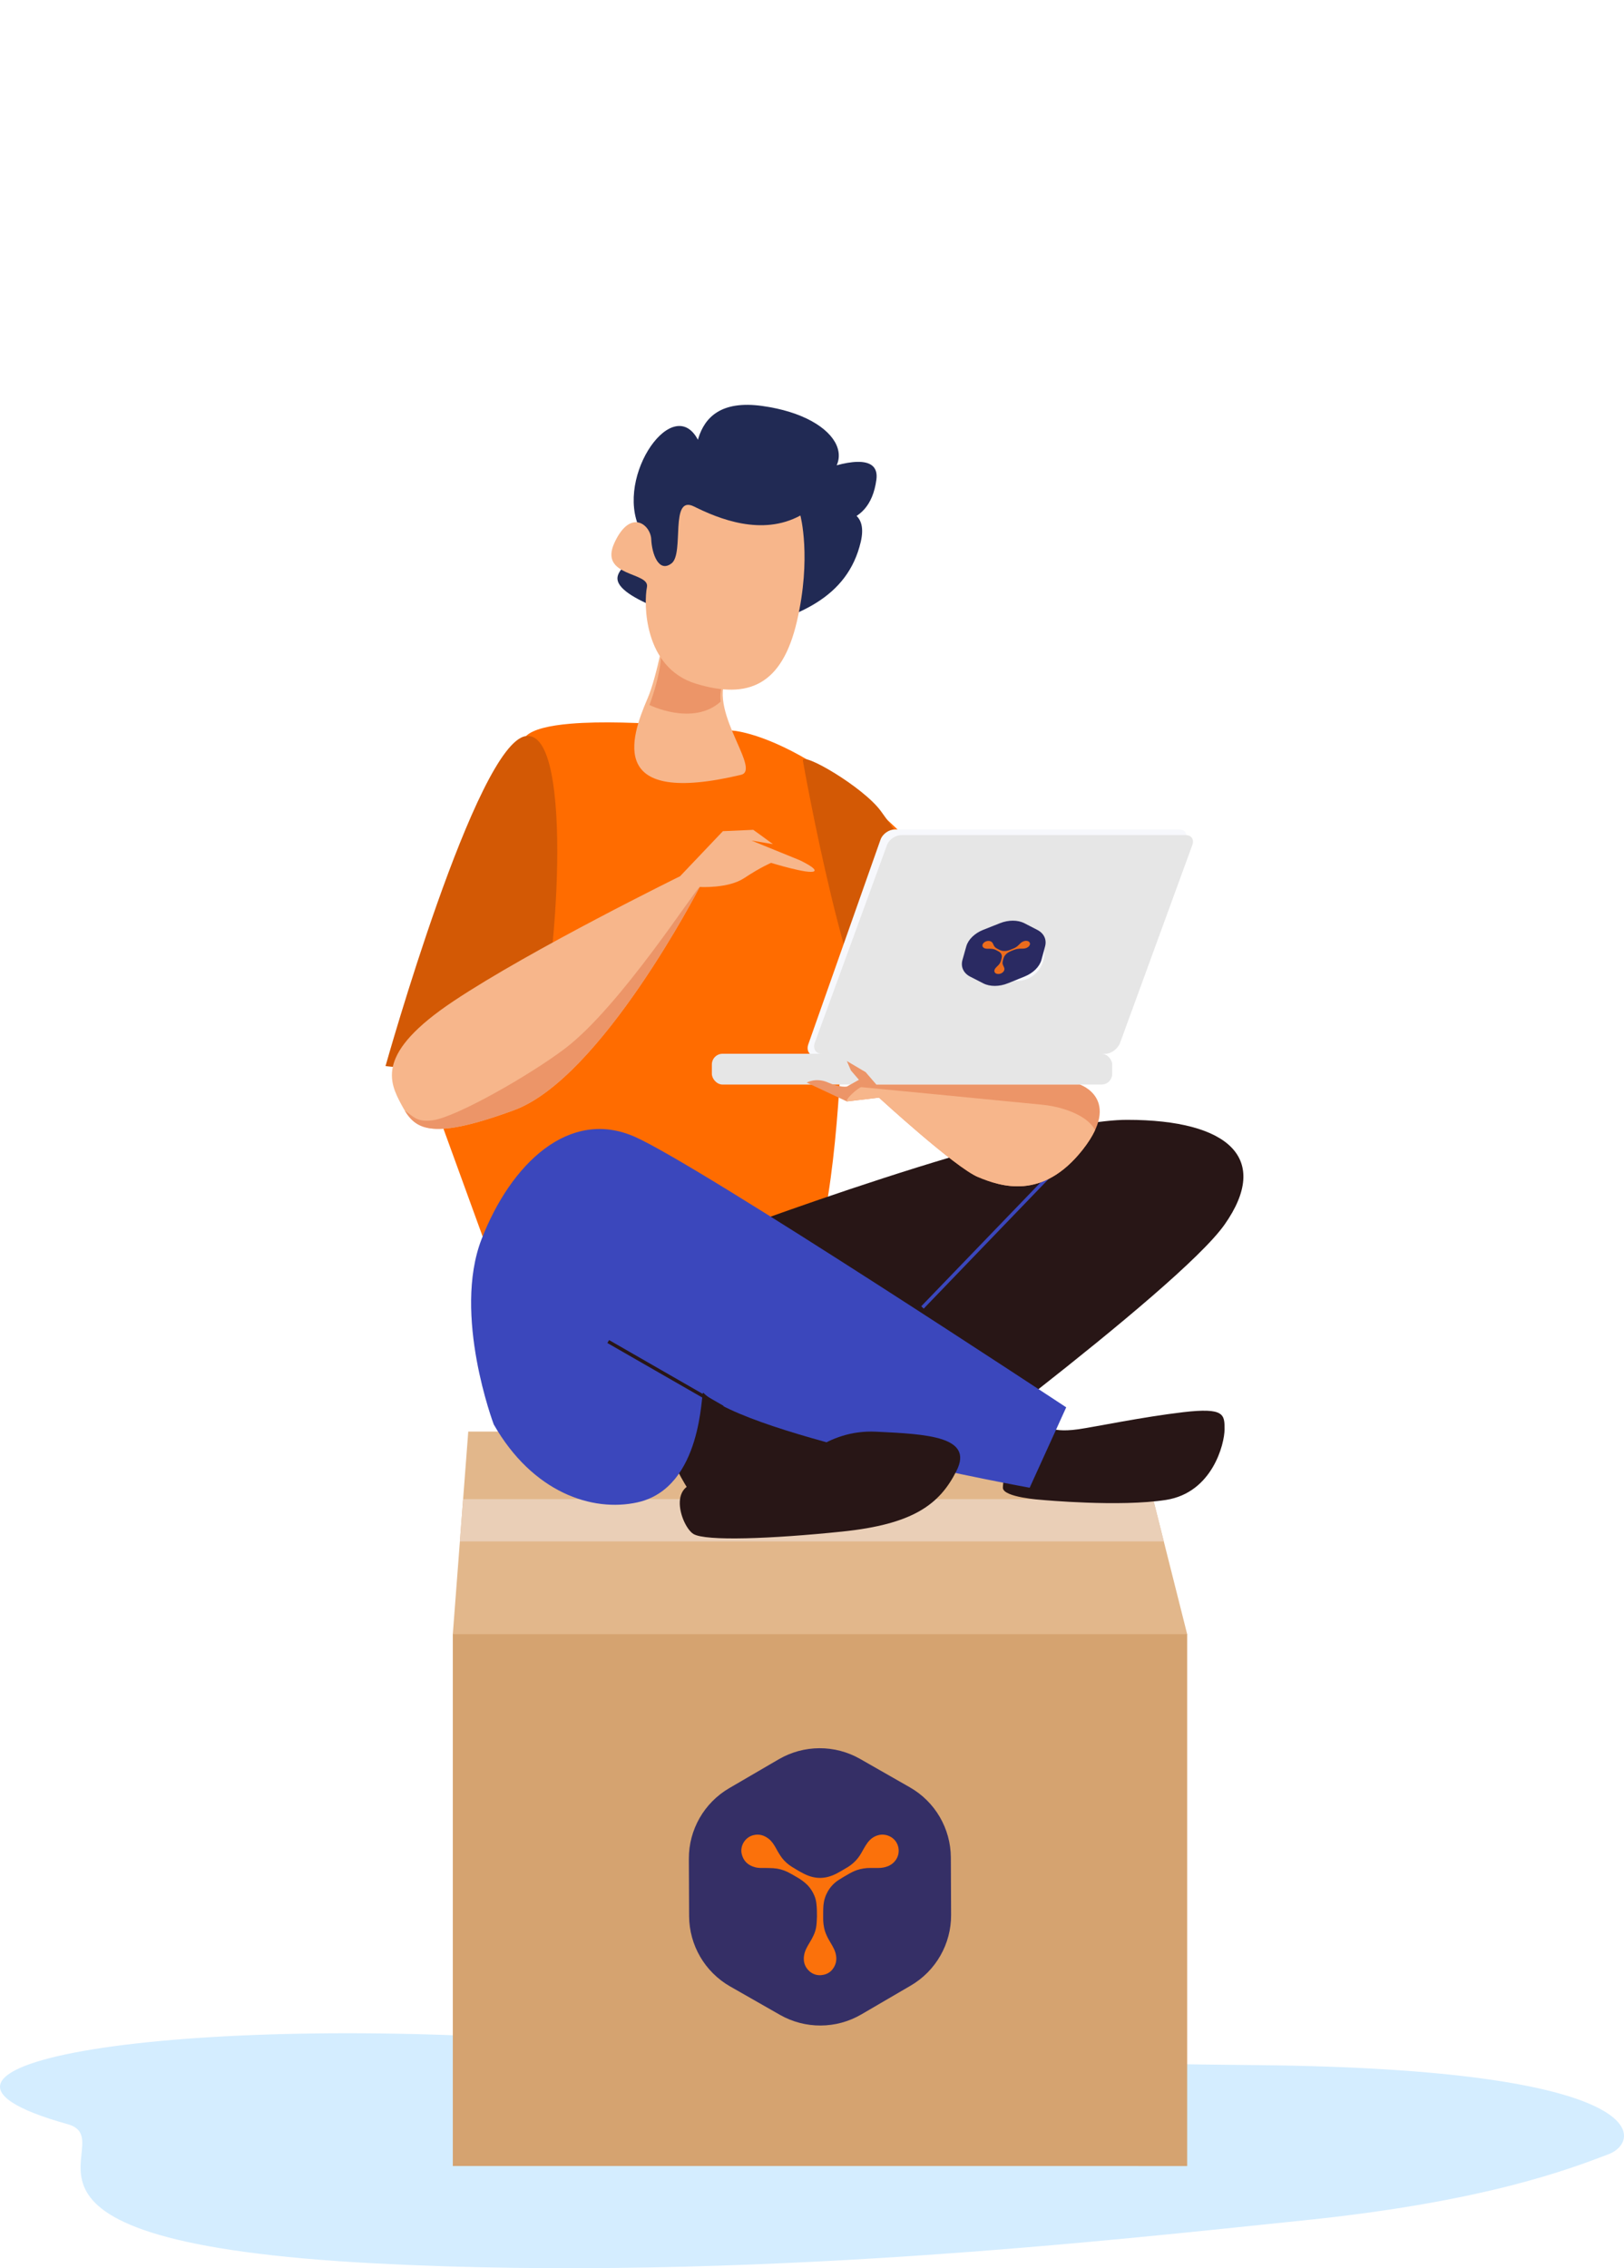 <?xml version="1.0" encoding="UTF-8"?><svg id="a" xmlns="http://www.w3.org/2000/svg" xmlns:xlink="http://www.w3.org/1999/xlink" viewBox="0 0 191.362 267.242">
  <defs>
    <style>.h,.i,.j,.k{fill:none;}.i{stroke:#f4da80;stroke-width:2.261px;}.i,.j,.k{stroke-miterlimit:10;}.l{fill:#f7b68b;}.m{fill:#f7f8fc;}.n{fill:#ec6c1d;}.o{fill:#e6e6e6;}.p{fill:#ec9568;}.q{fill:#eacfb7;}.r{fill:#ffab01;}.s{fill:#ff6c00;}.t{fill:#fec12f;}.u{fill:#d35905;}.v{fill:#d4edff;}.w{fill:#d5a370;}.x{fill:#e2b78b;}.y{fill:#242265;}.z{fill:#212a54;}.aa{fill:#3d7aa8;}.ab{fill:#281616;}.ac{fill:#2a2a62;}.ad{fill:#3b47bc;}.ae{fill:#34688f;}.j{stroke:#281616;}.j,.k{stroke-width:.401px;}.k{stroke:#3b47bc;}.af{opacity:.9;}.ag{clip-path:url(#g);}.ah{clip-path:url(#f);}.ai{clip-path:url(#d);}.aj{clip-path:url(#c);}
    </style>
    <clipPath id="c">
      <polygon class="h" points="123.95 108.472 114.69 108.475 112.554 116.195 121.921 116.128 123.95 108.472"/>
    </clipPath>
    <clipPath id="d">
      <polygon class="h" points="123.95 108.472 114.69 108.475 112.554 116.195 121.921 116.128 123.95 108.472"/>
    </clipPath>
    <clipPath id="f">
      <rect class="h" x="81.171" y="205.975" width="30.901" height="32.674"/>
    </clipPath>
    <clipPath id="g">
      <rect class="h" x="81.171" y="205.975" width="30.901" height="32.674"/>
    </clipPath>
  </defs>
  <path class="v" d="M148.12,243.316c-13.422-.129-55.013-.726-80.259-2.689-46.811-3.639-85.019,2.634-59.888,9.646,7.023,1.959-13.181,13.842,36.367,16.409,43.494,2.252,87.811-2.87,109.26-5.073,21.45-2.204,31.339-6.055,35.932-7.791,4.038-1.527,5.506-10.051-41.411-10.503Z"/>
  <g>
    <path class="w" d="M124.969,168.669l-56.693,.002-14.919,23.869v62.661l86.532,.002v-62.663l-14.919-23.871Z"/>
    <path class="x" d="M55.177,168.669l-1.821,23.871,86.532,.002-6.014-23.872H55.177Z"/>
  </g>
  <polygon class="q" points="54.57 176.631 54.19 181.612 137.134 181.612 135.88 176.631 54.57 176.631"/>
  <g>
    <path class="s" d="M99.369,118.335c-.219,5.918-.727,21.582-3.445,29.854l-37.918,.619-7.542-20.739s-.851-29.253,11.519-41.344c.823-.804,2.763-1.245,5.21-1.455,7.342-.63,19.249,.824,19.249,.824,0,0,15.195,1.017,35.347,31.244,.631,.947-22.106-7.524-22.42,.997Z"/>
    <path class="u" d="M94.608,89.63s5.527,31.384,10.143,33.489c4.616,2.105,17.032-.382,17.032-.382,0,0-12.668-19.92-17.989-27.175-2.105-2.87-9.377-7.081-9.186-5.933Z"/>
    <path class="ab" d="M84.3,145.719s36.456-13.778,48.512-13.778,16.936,4.592,11.482,12.343c-5.454,7.75-40.187,33.298-40.187,33.298h-21.529s-13.779-16.362,1.722-31.863Z"/>
    <line class="k" x1="123.913" y1="138.256" x2="108.7" y2="154.043"/>
    <path class="m" d="M95.248,123.035c-.255,.721,.105,1.353,.803,1.353h33.453c.697,0,1.468-.631,1.722-1.353l8.5-24.087c.254-.721-.106-1.225-.803-1.225h-33.454c-.697,0-1.468,.503-1.722,1.225l-8.5,24.087Z"/>
    <path class="o" d="M96.013,122.849c-.254,.697,.106,1.306,.803,1.306h33.454c.697,0,1.468-.609,1.722-1.306l8.5-23.275c.254-.697-.106-1.183-.803-1.183h-33.453c-.697,0-1.468,.486-1.722,1.183l-8.5,23.275Z"/>
    <rect class="o" x="83.881" y="124.155" width="47.175" height="3.629" rx="1.262" ry="1.262"/>
    <path class="p" d="M103.261,127.785h23.986s5.049,1.692,.316,7.688c-4.734,5.996-9.626,4.317-12.308,3.212-2.683-1.104-11.677-9.36-11.677-9.36l-3.788,.448-4.733-2.221s1.105-.637,2.525-.006c1.42,.631,2.209,.47,2.209,.47l1.42-.791-.947-1.105-.474-1.105,2.21,1.306,1.262,1.465Z"/>
    <path class="l" d="M101.481,128.087s17.074,1.644,21.363,2.077c2.837,.287,5.457,1.481,6.19,2.988-.32,.691-.792,1.46-1.472,2.321-4.734,5.996-9.626,4.317-12.308,3.212-2.683-1.104-11.677-9.36-11.677-9.36l-3.789,.455c-.177-.327,1.373-1.637,1.694-1.693Z"/>
    <path class="m" d="M116.554,112.333c0,1.797,1.456,3.254,3.254,3.254,1.797,0,3.253-1.456,3.253-3.254,0-1.796-1.456-3.253-3.253-3.253-1.797,0-3.254,1.457-3.254,3.253Z"/>
    <path class="ab" d="M124.201,168.396s.861,.287,2.87,0c2.01-.287,7.463-1.435,12.343-2.01,4.88-.574,4.88,.287,4.88,2.01,0,1.723-1.435,7.463-6.889,8.324-5.454,.861-14.64,0-14.64,0,0,0-4.592-.287-4.592-1.435,0-1.148,1.147-8.611,6.028-6.889Z"/>
    <path class="ad" d="M58.178,167.822s-4.88-12.917-1.435-21.816c3.445-8.898,10.334-15.501,18.084-12.056,7.751,3.445,50.809,31.863,50.809,31.863l-4.306,9.473s-33.29-6.02-38.465-11.195c-.287-.287,0,11.195-7.751,12.918-5.317,1.181-12.343-1.148-16.936-9.185Z"/>
    <path class="ab" d="M83.439,174.711s7.464-.861,8.899-1.435c1.706-.682,4.88-4.88,10.908-4.593,6.028,.288,11.482,.574,9.473,4.593-2.01,4.019-5.167,6.315-13.491,7.176-8.324,.861-16.075,1.148-17.51,.287-1.435-.861-3.445-6.602,1.722-6.028Z"/>
    <line class="j" x1="71.67" y1="158.062" x2="85.162" y2="165.813"/>
    <path class="u" d="M63.224,122.162c-1.962,5.395-17.797,3.445-17.797,3.445,0,0,10.725-38.15,16.557-38.882,5.833-.731,3.537,29.122,1.24,35.437Z"/>
    <g>
      <path class="z" d="M86.421,74.434s-10.247-2.458-12.955-5.007c-2.708-2.55,3.323-3.251,1.678-7.689-2.396-6.461,4.9-16.165,7.474-9.054,2.575,7.112-1.065,9.662-.841,6.292,.224-3.37-1.542-12.459,8.019-11.148,9.561,1.312,12.44,7.682,4.239,10.099-8.201,2.418,10.075-7.709,9.234-1.418-.841,6.292-6.436,5.159-8.369,4.946-1.933-.213,8.066-4.204,6.528,2.38-1.537,6.584-7.458,9.068-15.007,10.598Z"/>
      <path class="l" d="M78.471,73.729s-1.015,5.897-2.167,8.565c-2.075,4.81-4.665,12.72,11.004,8.999,2.628-.624-4.805-8.49-1.083-12.37,3.721-3.879-7.754-5.195-7.754-5.195Z"/>
      <path class="p" d="M77.17,73.647s2.043,2.186-.644,9.412c-.003,.008,5.103,2.536,8.387-.386-.134-1.189,.103-2.489,1.312-3.75,3.721-3.879-9.055-5.276-9.055-5.276Z"/>
      <path class="l" d="M94.313,60.736s1.333,4.947-.406,12.458c-1.739,7.511-5.707,9.256-11.91,7.357-6.203-1.898-6.138-9.537-5.766-11.373,.374-1.838-5.715-1.162-3.824-5.241,1.892-4.08,4.255-2.111,4.332-.395,.076,1.716,.886,4.006,2.401,2.826,1.515-1.181-.261-8.13,2.635-6.692,2.896,1.439,7.996,3.538,12.538,1.06Z"/>
    </g>
    <path class="l" d="M88.547,99.034l5.681,2.314s2.191,1.018,1.683,1.314c-.631,.369-5.049-.999-5.049-.999,0,0-1.263,.526-3.156,1.788-1.894,1.262-5.26,1.052-5.26,1.052,0,0-11.572,22.513-21.881,26.3-10.31,3.787-11.782,2.104-13.255-.631-1.473-2.735-3.054-6.096,6.132-12.22,9.139-6.093,26.691-14.711,26.691-14.711l5.05-5.312,3.576-.158s1.473,1.052,2.314,1.684"/>
    <path class="p" d="M47.694,130.851c1.116,.78,1.479,1.384,3.293,1.143,2.781-.372,11.481-5.337,15.604-8.468,6.532-4.959,15.475-18.973,15.825-18.968-.622,1.199-11.833,22.565-21.853,26.245-9.423,3.461-11.463,2.352-12.87,.048Z"/>
  </g>
  <g id="b">
    <g class="aj">
      <g class="ai">
        <g>
          <path class="ac" d="M123.145,111.509l-.428,1.58c-.218,.805-.968,1.552-1.969,1.959l-1.981,.803c-1.009,.409-2.116,.413-2.903,.01l-1.55-.796c-.788-.405-1.133-1.156-.903-1.968l.45-1.595c.227-.807,.99-1.55,1.999-1.95l1.979-.784c1.001-.397,2.095-.393,2.872,.009l1.53,.79c.776,.401,1.12,1.141,.903,1.941"/>
          <path class="n" d="M120.354,111.77c.139-0,.264,.005,.395-.022,.258-.052,.453-.168,.568-.364,.129-.222,.009-.459-.258-.518-.198-.045-.392-.001-.585,.101-.133,.071-.233,.166-.328,.263-.086,.092-.18,.181-.28,.265-.126,.1-.271,.185-.426,.25-.158,.069-.317,.134-.48,.193-.235,.083-.472,.128-.709,.108-.223-.019-.401-.089-.569-.178-.074-.039-.151-.076-.223-.117-.168-.093-.293-.222-.364-.375-.047-.097-.085-.197-.145-.288-.073-.11-.184-.187-.349-.218-.244-.046-.572,.057-.737,.269-.189,.241-.105,.501,.181,.597,.096,.032,.203,.048,.316,.047l.297-.001c.166-.001,.324,.019,.47,.06,.101,.032,.196,.072,.283,.12,.088,.044,.174,.088,.258,.136,.148,.079,.259,.191,.321,.325,.055,.116,.073,.246,.053,.38-.018,.116-.053,.233-.084,.349-.03,.123-.082,.246-.157,.365-.062,.091-.136,.178-.22,.261-.11,.112-.234,.218-.317,.342-.086,.129-.122,.256-.08,.377,.051,.148,.177,.235,.383,.255,.173,.019,.366-.032,.517-.136,.165-.109,.251-.246,.267-.398,.015-.143-.045-.263-.105-.383-.062-.123-.115-.251-.112-.395,.002-.05,.008-.101,.017-.153,.019-.11,.047-.221,.082-.332,.045-.143,.095-.286,.208-.42,.085-.104,.19-.2,.312-.283,.135-.086,.281-.161,.434-.221,.125-.051,.249-.103,.375-.147,.173-.06,.353-.096,.53-.106,.094-.006,.182-.003,.26-.007"/>
        </g>
      </g>
    </g>
  </g>

  <g id="e" class="af"><g class="ah"><g class="ag"><g><path class="y" d="M81.171,219.012l.03,6.745c.014,3.427,1.857,6.586,4.832,8.286l5.865,3.345c2.975,1.698,6.631,1.681,9.59-.044l5.826-3.399c2.96-1.728,4.773-4.903,4.758-8.331l-.03-6.749c-.013-3.426-1.856-6.584-4.832-8.281l-5.86-3.345c-2.976-1.698-6.631-1.681-9.591,.044l-5.83,3.399c-2.961,1.727-4.775,4.903-4.758,8.331"/><path class="s" d="M90.273,220.089c-.464,0-.884,.025-1.3-.089-.815-.217-1.364-.711-1.571-1.547-.232-.949,.38-1.962,1.324-2.219,.702-.193,1.309-.01,1.863,.425,.38,.301,.628,.707,.86,1.122,.205,.392,.437,.768,.697,1.127,.33,.424,.736,.784,1.196,1.062,.464,.292,.934,.568,1.423,.815,.707,.351,1.453,.539,2.258,.45,.756-.084,1.413-.385,2.051-.766,.282-.168,.568-.326,.845-.499,.64-.398,1.171-.948,1.546-1.601,.242-.415,.46-.84,.741-1.23,.341-.469,.781-.8,1.354-.934,.85-.198,1.843,.237,2.199,1.137,.405,1.023-.109,2.13-1.141,2.54-.346,.136-.715,.205-1.087,.203h-.983c-.548-.002-1.092,.087-1.611,.262-.364,.138-.715,.31-1.047,.514-.331,.188-.657,.376-.978,.583-.563,.34-1.031,.818-1.359,1.388-.287,.495-.464,1.046-.519,1.616-.044,.494-.035,.988-.035,1.482-.013,.522,.052,1.043,.193,1.547,.124,.384,.29,.754,.494,1.102,.262,.474,.578,.919,.741,1.443,.168,.543,.173,1.082-.074,1.596-.301,.628-.796,.998-1.497,1.087-.591,.084-1.185-.126-1.591-.563-.45-.459-.613-1.038-.529-1.68,.079-.608,.385-1.117,.692-1.626,.316-.524,.608-1.067,.726-1.68,.039-.214,.065-.43,.079-.647,.035-.469,.044-.939,.025-1.408-.02-.608-.059-1.216-.311-1.784-.188-.443-.452-.85-.781-1.201-.372-.365-.79-.679-1.245-.934-.371-.217-.736-.435-1.117-.623-.523-.254-1.09-.405-1.67-.445-.306-.025-.603-.01-.86-.025"/></g></g></g></g></svg>
